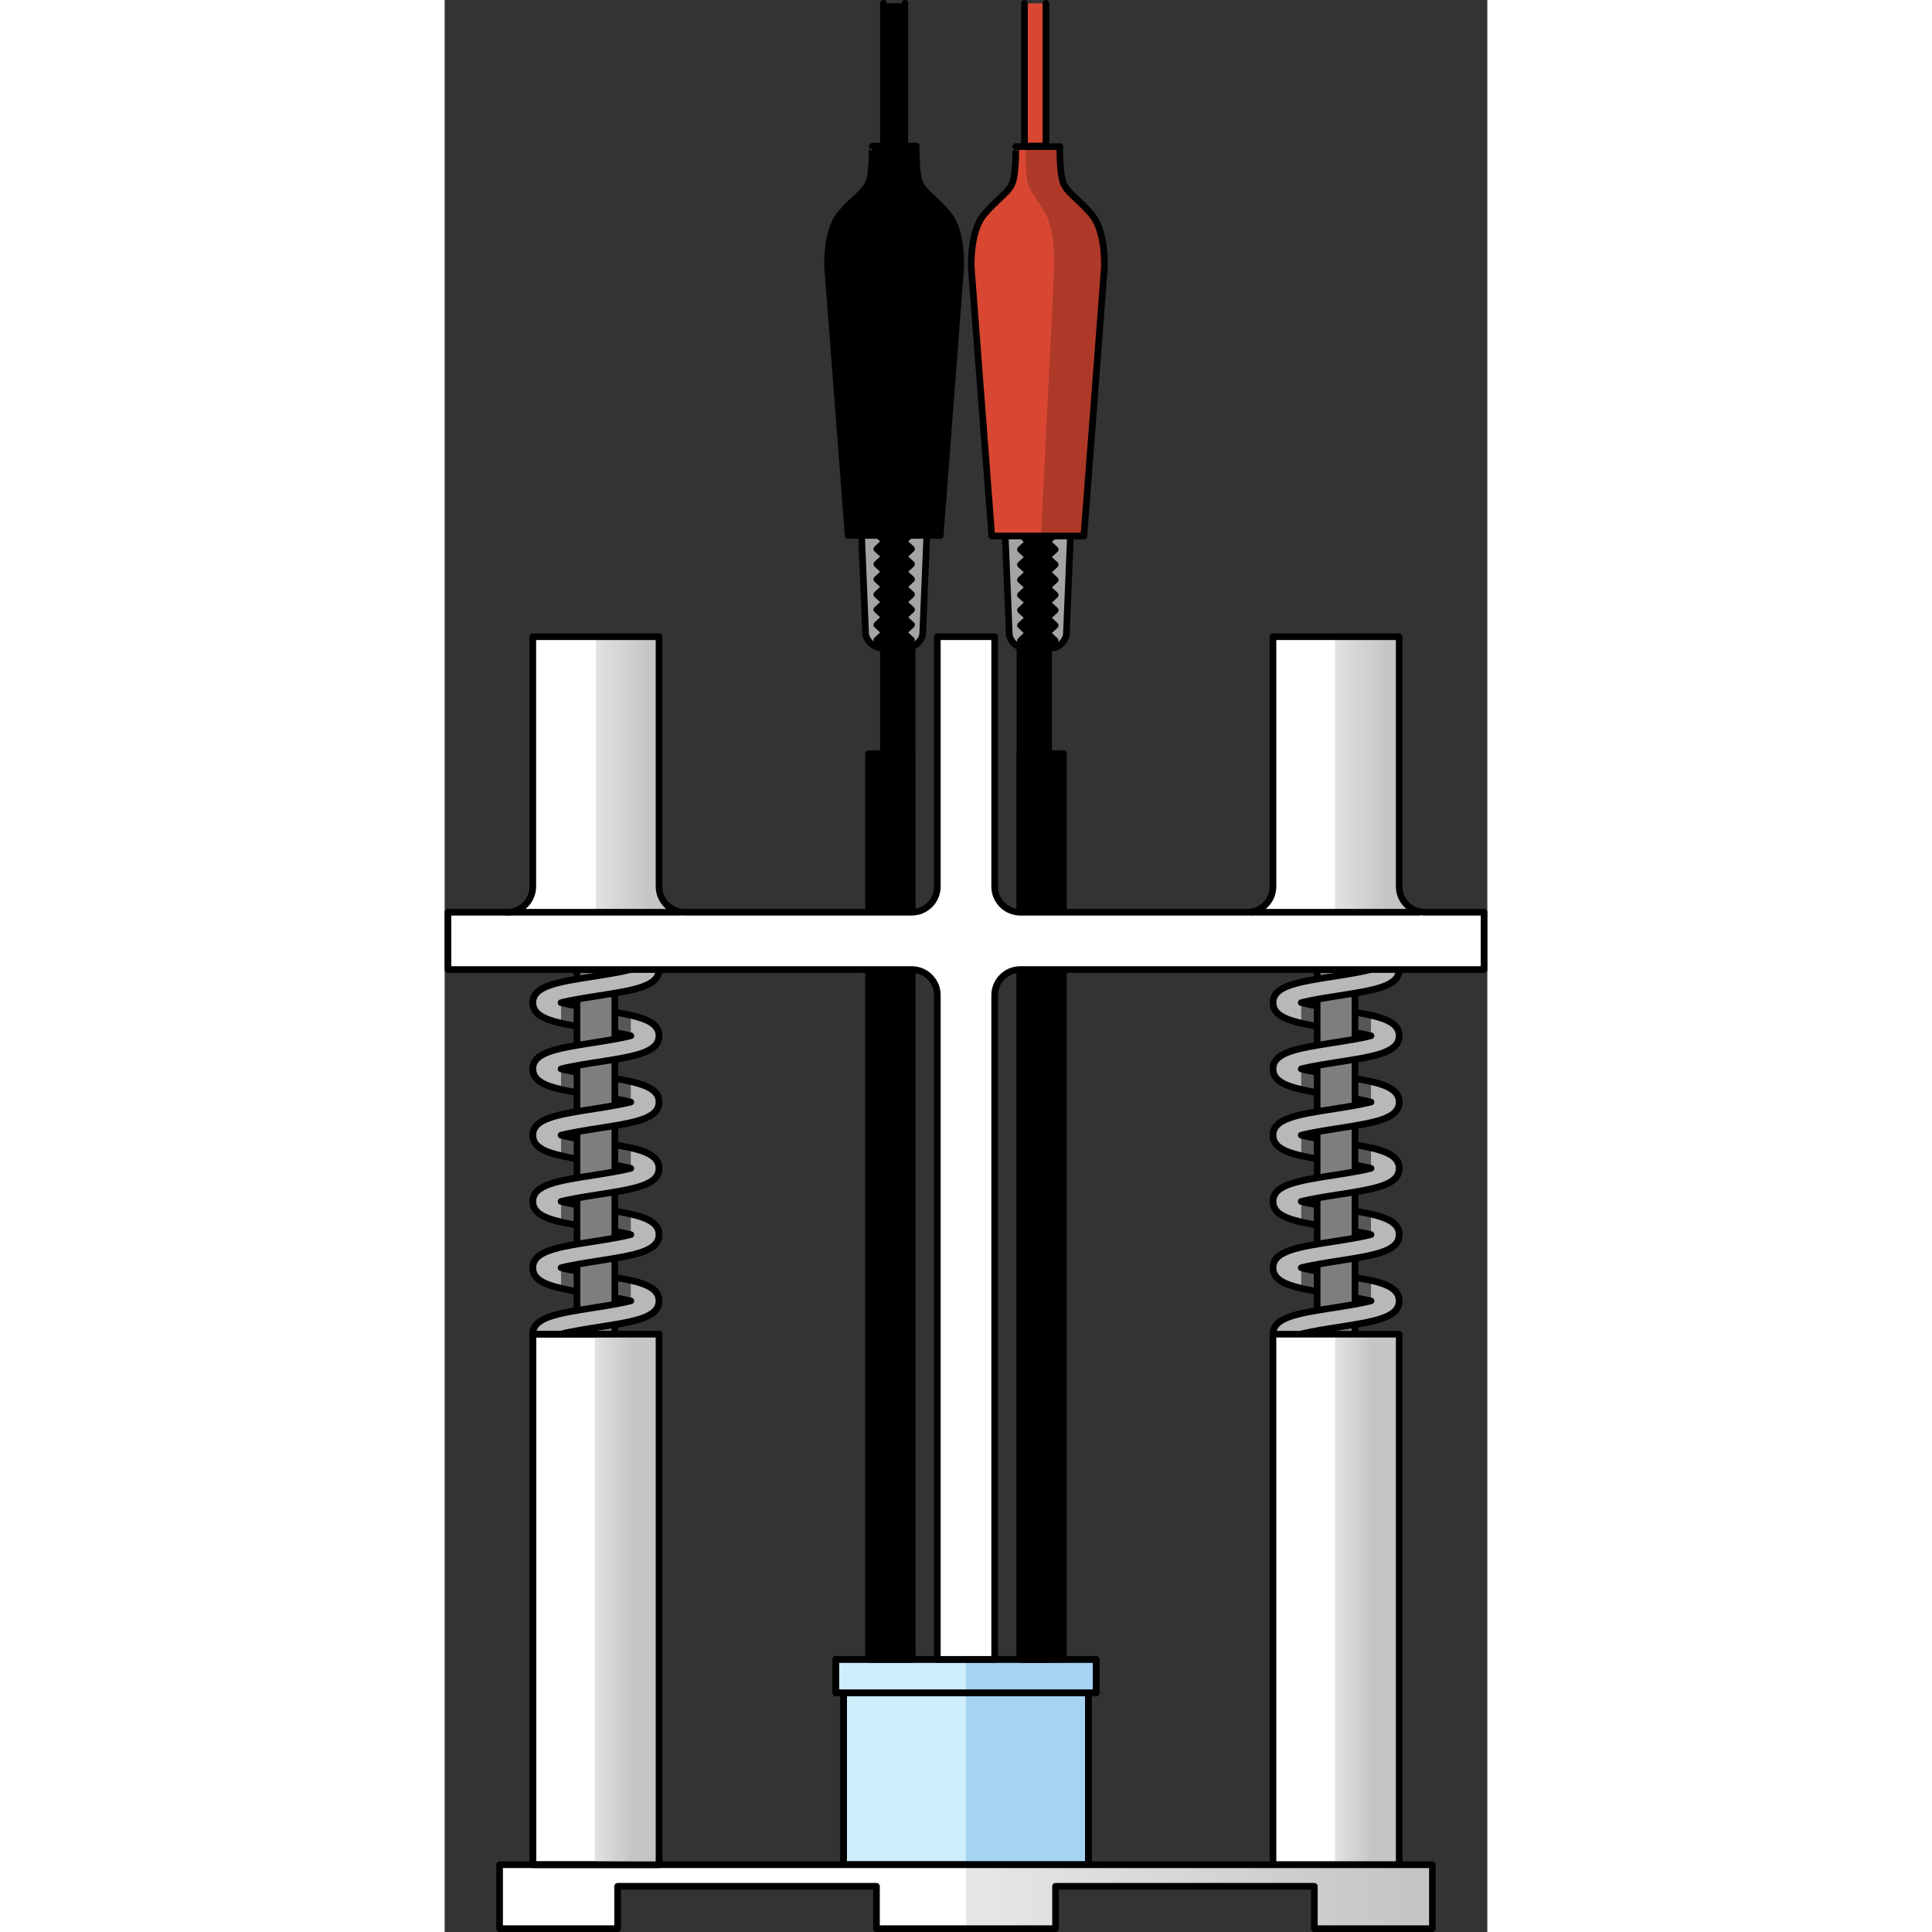 <?xml version="1.0" encoding="utf-8"?>
<!-- Created by: Science Figures, www.sciencefigures.org, Generator: Science Figures Editor -->
<svg version="1.1" id="Layer_1" xmlns="http://www.w3.org/2000/svg" xmlns:xlink="http://www.w3.org/1999/xlink" 
	 width="800px" height="800px" viewBox="0 0 157.148 291.181" enable-background="new 0 0 157.148 291.181"
	 xml:space="preserve">
<rect x="0" y="0" width="157.148" height="291.181" fill="#333333" stroke="none"/>
<g>
	<g>
		
			<rect x="66.124" y="87.39" stroke="#000000" stroke-linecap="round" stroke-linejoin="round" stroke-miterlimit="10" width="4.319" height="162.705"/>
		
			<rect x="65.621" y="249.643" transform="matrix(1.259198e-09 -1 1 1.259198e-09 -189.519 346.668)" fill="#CEEEFB" stroke="#000000" stroke-linecap="round" stroke-linejoin="round" stroke-miterlimit="10" width="25.905" height="36.9"/>
		<rect x="78.574" y="255.141" opacity="0.2" fill="#006AD1" width="18.45" height="25.547"/>
		
			<rect x="65.621" y="249.643" transform="matrix(1.259198e-09 -1 1 1.259198e-09 -189.519 346.668)" fill="none" stroke="#000000" stroke-linecap="round" stroke-linejoin="round" stroke-miterlimit="10" width="25.905" height="36.9"/>
		
			<rect x="76.051" y="233.002" transform="matrix(6.873570e-09 -1 1 6.873570e-09 -174.044 331.192)" fill="#CEEEFB" stroke="#000000" stroke-linecap="round" stroke-linejoin="round" stroke-miterlimit="10" width="5.046" height="39.232"/>
		<rect x="78.574" y="250.095" opacity="0.2" fill="#006AD1" width="19.616" height="5.046"/>
		
			<rect x="76.051" y="233.002" transform="matrix(6.873570e-09 -1 1 6.873570e-09 -174.044 331.192)" fill="none" stroke="#000000" stroke-linecap="round" stroke-linejoin="round" stroke-miterlimit="10" width="5.046" height="39.232"/>
		<path fill="#575757" stroke="#000000" stroke-linecap="round" stroke-linejoin="round" stroke-miterlimit="10" d="M127.65,201.64
			c0.052-0.046,0.202-0.247,0.202-0.557h-3c0-2.535,3.688-3.111,9.269-3.983c1.607-0.251,3.959-0.619,5.494-1.019
			c-1.535-0.4-3.887-0.768-5.494-1.019c-5.581-0.873-9.269-1.449-9.269-3.983c0-2.534,3.688-3.11,9.27-3.981
			c1.604-0.251,3.952-0.618,5.487-1.017c-1.535-0.399-3.884-0.766-5.488-1.016c-5.581-0.871-9.269-1.446-9.269-3.979
			c0-2.533,3.688-3.109,9.269-3.98c1.605-0.251,3.952-0.617,5.487-1.016c-1.535-0.399-3.882-0.766-5.486-1.016
			c-5.582-0.871-9.27-1.447-9.27-3.98c0-2.533,3.688-3.108,9.268-3.979c1.605-0.25,3.953-0.617,5.488-1.016
			c-1.535-0.399-3.883-0.766-5.488-1.016c-5.58-0.871-9.268-1.447-9.268-3.979c0-2.532,3.688-3.108,9.269-3.979
			c1.604-0.25,3.948-0.616,5.483-1.015c-1.535-0.398-3.88-0.764-5.483-1.014c-5.581-0.87-9.269-1.445-9.269-3.977
			c0-2.533,3.688-3.108,9.269-3.979c2.338-0.365,6.25-0.976,6.935-1.574c-0.053,0.046-0.203,0.248-0.203,0.559h3
			c0,2.533-3.688,3.108-9.269,3.979c-1.604,0.25-3.948,0.616-5.483,1.015c1.535,0.398,3.879,0.764,5.482,1.014
			c5.582,0.871,9.27,1.445,9.27,3.978c0,2.533-3.688,3.108-9.27,3.979c-1.604,0.25-3.949,0.617-5.484,1.015
			c1.535,0.398,3.881,0.765,5.484,1.015c5.582,0.871,9.27,1.447,9.27,3.98s-3.688,3.109-9.27,3.98
			c-1.604,0.25-3.951,0.617-5.486,1.016c1.535,0.399,3.883,0.766,5.488,1.016c5.58,0.871,9.268,1.447,9.268,3.979
			c0,2.533-3.688,3.109-9.269,3.98c-1.604,0.25-3.952,0.617-5.487,1.016c1.535,0.399,3.882,0.765,5.486,1.016
			c5.582,0.871,9.27,1.447,9.27,3.979c0,2.533-3.687,3.109-9.268,3.981c-1.607,0.251-3.958,0.618-5.493,1.018
			c1.535,0.4,3.886,0.767,5.492,1.019c5.581,0.873,9.269,1.449,9.269,3.983s-3.687,3.11-9.268,3.983
			C132.247,200.429,128.333,201.04,127.65,201.64z"/>
		
			<rect x="66.89" y="210.732" transform="matrix(3.734441e-11 -1 1 3.734441e-11 -79.233 347.937)" fill="#7E7E7E" stroke="#000000" stroke-linecap="round" stroke-linejoin="round" stroke-miterlimit="10" width="134.924" height="5.706"/>
		<g>
			<g>
				<path fill="#B8B8B8" d="M139.615,153.022v3.086h-0.011c-1.535,0.398-3.88,0.764-5.483,1.015
					c-5.581,0.871-9.269,1.446-9.269,3.979c0,1.659,1.589,2.477,4.248,3.089v-3.088c-0.001,0-0.001,0-0.002,0
					c0.001,0,0.001,0,0.002,0v-0.004h0.016c1.536-0.397,3.869-0.761,5.467-1.011c5.582-0.871,9.27-1.446,9.27-3.979
					C143.852,154.452,142.268,153.634,139.615,153.022z"/>
				<path fill="#B8B8B8" d="M139.615,182.993v3.071h-0.072c0.021,0.005,0.046,0.011,0.067,0.016
					c-1.535,0.399-3.883,0.766-5.487,1.017c-5.582,0.872-9.27,1.448-9.27,3.981c0,1.66,1.589,2.478,4.248,3.091v-3.089
					c-0.003-0.001-0.006-0.001-0.009-0.002c0.003-0.001,0.006-0.001,0.009-0.002v-0.023h0.095c1.536-0.39,3.816-0.747,5.389-0.993
					c5.581-0.872,9.268-1.448,9.268-3.981C143.852,184.424,142.268,183.606,139.615,182.993z"/>
				<path fill="#B8B8B8" d="M129.1,154.205v-3.092h0.018c1.536-0.397,3.868-0.761,5.466-1.01c5.581-0.871,9.269-1.446,9.269-3.979
					h-3c0-0.311,0.15-0.513,0.203-0.559c-0.685,0.599-4.597,1.209-6.935,1.574c-5.581,0.871-9.269,1.446-9.269,3.979
					C124.852,152.775,126.441,153.593,129.1,154.205z"/>
				<path fill="#B8B8B8" d="M139.615,192.992v3.058h-0.127c0.041,0.01,0.087,0.02,0.127,0.031c-1.535,0.4-3.887,0.768-5.494,1.019
					c-5.581,0.873-9.269,1.449-9.269,3.983h3c0,0.31-0.15,0.511-0.202,0.557c0.684-0.6,4.597-1.211,6.935-1.577
					c5.581-0.873,9.268-1.449,9.268-3.983C143.852,194.423,142.267,193.605,139.615,192.992z"/>
				<path fill="#B8B8B8" d="M139.615,173.001v3.078h-0.047c0.013,0.003,0.028,0.006,0.04,0.01c-1.535,0.399-3.882,0.765-5.487,1.016
					c-5.581,0.872-9.269,1.447-9.269,3.98c0,1.659,1.589,2.476,4.248,3.089v-3.088c-0.001,0-0.003-0.001-0.004-0.001
					c0.001,0,0.003-0.001,0.004-0.001v-0.016h0.064c1.536-0.392,3.837-0.753,5.419-1c5.581-0.872,9.269-1.447,9.269-3.98
					C143.852,174.432,142.267,173.614,139.615,173.001z"/>
				<path fill="#B8B8B8" d="M139.615,163.01v3.084h-0.021c0.005,0.001,0.01,0.002,0.014,0.003c-1.535,0.399-3.883,0.766-5.488,1.016
					c-5.58,0.871-9.268,1.447-9.268,3.979c0,1.659,1.589,2.477,4.248,3.09v-3.089c-0.001,0-0.003-0.001-0.004-0.001
					c0.001,0,0.003-0.001,0.004-0.001v-0.009h0.036c1.536-0.395,3.855-0.758,5.447-1.006c5.582-0.871,9.27-1.447,9.27-3.98
					C143.852,164.44,142.268,163.622,139.615,163.01z"/>
			</g>
			<g>
				<g>
					<path fill="none" stroke="#000000" stroke-linecap="round" stroke-linejoin="round" stroke-miterlimit="10" d="M129.1,161.102
						c-0.001,0-0.001,0-0.002,0C129.099,161.102,129.099,161.102,129.1,161.102v-0.005h0.016c1.536-0.397,3.869-0.761,5.467-1.011
						c5.582-0.871,9.27-1.446,9.27-3.979c0-1.656-1.584-2.473-4.237-3.085"/>
					<path fill="none" stroke="#000000" stroke-linecap="round" stroke-linejoin="round" stroke-miterlimit="10" d="
						M139.615,156.108h-0.011c-1.535,0.398-3.88,0.764-5.483,1.015c-5.581,0.871-9.269,1.446-9.269,3.979
						c0,1.659,1.589,2.477,4.248,3.089"/>
				</g>
				<g>
					<path fill="none" stroke="#000000" stroke-linecap="round" stroke-linejoin="round" stroke-miterlimit="10" d="M129.1,171.091
						c-0.001,0-0.001,0-0.002,0C129.099,171.09,129.099,171.09,129.1,171.091v-0.005h0.016c1.536-0.397,3.869-0.761,5.467-1.011
						c5.582-0.871,9.27-1.446,9.27-3.979c0-1.656-1.584-2.473-4.237-3.085"/>
					<path fill="none" stroke="#000000" stroke-linecap="round" stroke-linejoin="round" stroke-miterlimit="10" d="
						M139.615,166.097h-0.011c-1.535,0.398-3.88,0.764-5.483,1.015c-5.581,0.871-9.269,1.446-9.269,3.979
						c0,1.659,1.589,2.477,4.248,3.089"/>
				</g>
				<g>
					<path fill="none" stroke="#000000" stroke-linecap="round" stroke-linejoin="round" stroke-miterlimit="10" d="M129.1,181.08
						c-0.001,0-0.001,0-0.002,0C129.099,181.079,129.099,181.079,129.1,181.08v-0.005h0.016c1.536-0.397,3.869-0.761,5.467-1.011
						c5.582-0.871,9.27-1.446,9.27-3.979c0-1.656-1.584-2.473-4.237-3.085"/>
					<path fill="none" stroke="#000000" stroke-linecap="round" stroke-linejoin="round" stroke-miterlimit="10" d="
						M139.615,176.086h-0.011c-1.535,0.398-3.88,0.764-5.483,1.015c-5.581,0.871-9.269,1.446-9.269,3.979
						c0,1.659,1.589,2.477,4.248,3.089"/>
				</g>
				<g>
					<path fill="none" stroke="#000000" stroke-linecap="round" stroke-linejoin="round" stroke-miterlimit="10" d="M129.1,191.069
						c-0.001,0-0.001,0-0.002,0C129.099,191.068,129.099,191.068,129.1,191.069v-0.005h0.016c1.536-0.397,3.869-0.761,5.467-1.011
						c5.582-0.871,9.27-1.446,9.27-3.979c0-1.656-1.584-2.473-4.237-3.085"/>
					<path fill="none" stroke="#000000" stroke-linecap="round" stroke-linejoin="round" stroke-miterlimit="10" d="
						M139.615,186.075h-0.011c-1.535,0.398-3.88,0.764-5.483,1.015c-5.581,0.871-9.269,1.446-9.269,3.979
						c0,1.659,1.589,2.477,4.248,3.089"/>
				</g>
				<g>
					<path fill="none" stroke="#000000" stroke-linecap="round" stroke-linejoin="round" stroke-miterlimit="10" d="M129.1,201.057
						c-0.001,0-0.001,0-0.002,0C129.099,201.057,129.099,201.057,129.1,201.057v-0.005h0.016c1.536-0.397,3.869-0.761,5.467-1.011
						c5.582-0.871,9.27-1.446,9.27-3.979c0-1.656-1.584-2.473-4.237-3.085"/>
					<path fill="none" stroke="#000000" stroke-linecap="round" stroke-linejoin="round" stroke-miterlimit="10" d="
						M139.615,196.063h-0.011c-1.535,0.398-3.88,0.764-5.483,1.015c-5.581,0.871-9.269,1.446-9.269,3.979
						c0,1.659,1.589,2.477,4.248,3.089"/>
				</g>
				<g>
					<path fill="none" stroke="#000000" stroke-linecap="round" stroke-linejoin="round" stroke-miterlimit="10" d="M129.1,151.116
						c-0.001,0-0.001,0-0.002,0C129.099,151.116,129.099,151.116,129.1,151.116v-0.005h0.016c1.536-0.397,3.869-0.761,5.467-1.011
						c5.582-0.871,9.27-1.446,9.27-3.979c0-1.656-1.584-2.473-4.237-3.085"/>
					<path fill="none" stroke="#000000" stroke-linecap="round" stroke-linejoin="round" stroke-miterlimit="10" d="
						M139.615,146.122h-0.011c-1.535,0.398-3.88,0.764-5.483,1.015c-5.581,0.871-9.269,1.446-9.269,3.979
						c0,1.659,1.589,2.477,4.248,3.089"/>
				</g>
			</g>
		</g>
		<path fill="#575757" stroke="#000000" stroke-linecap="round" stroke-linejoin="round" stroke-miterlimit="10" d="M16.094,201.64
			c0.052-0.046,0.202-0.247,0.202-0.557h-3c0-2.535,3.688-3.111,9.269-3.983c1.607-0.251,3.959-0.619,5.494-1.019
			c-1.535-0.4-3.887-0.768-5.494-1.019c-5.581-0.873-9.269-1.449-9.269-3.983c0-2.534,3.688-3.11,9.27-3.981
			c1.604-0.251,3.952-0.618,5.487-1.017c-1.535-0.399-3.884-0.766-5.488-1.016c-5.581-0.871-9.269-1.446-9.269-3.979
			c0-2.533,3.688-3.109,9.269-3.98c1.605-0.251,3.952-0.617,5.487-1.016c-1.535-0.399-3.882-0.766-5.486-1.016
			c-5.582-0.871-9.27-1.447-9.27-3.98c0-2.533,3.688-3.108,9.268-3.979c1.605-0.25,3.953-0.617,5.488-1.016
			c-1.535-0.399-3.883-0.766-5.488-1.016c-5.58-0.871-9.268-1.447-9.268-3.979c0-2.532,3.688-3.108,9.269-3.979
			c1.604-0.25,3.948-0.616,5.483-1.015c-1.535-0.398-3.88-0.764-5.483-1.014c-5.581-0.87-9.269-1.445-9.269-3.977
			c0-2.533,3.688-3.108,9.269-3.979c2.338-0.365,6.25-0.976,6.935-1.574c-0.053,0.046-0.203,0.248-0.203,0.559h3
			c0,2.533-3.688,3.108-9.269,3.979c-1.604,0.25-3.948,0.616-5.483,1.015c1.535,0.398,3.879,0.764,5.482,1.014
			c5.582,0.871,9.27,1.445,9.27,3.978c0,2.533-3.688,3.108-9.27,3.979c-1.604,0.25-3.949,0.617-5.484,1.015
			c1.535,0.398,3.881,0.765,5.484,1.015c5.582,0.871,9.27,1.447,9.27,3.98s-3.688,3.109-9.27,3.98
			c-1.604,0.25-3.951,0.617-5.486,1.016c1.535,0.399,3.883,0.766,5.488,1.016c5.58,0.871,9.268,1.447,9.268,3.979
			c0,2.533-3.688,3.109-9.269,3.98c-1.604,0.25-3.952,0.617-5.487,1.016c1.535,0.399,3.882,0.765,5.486,1.016
			c5.582,0.871,9.27,1.447,9.27,3.979c0,2.533-3.687,3.109-9.268,3.981c-1.607,0.251-3.958,0.618-5.493,1.018
			c1.535,0.4,3.886,0.767,5.492,1.019c5.581,0.873,9.269,1.449,9.269,3.983s-3.687,3.11-9.268,3.983
			C20.691,200.429,16.778,201.04,16.094,201.64z"/>
		
			<rect x="-44.666" y="210.732" transform="matrix(3.742524e-11 -1 1 3.742524e-11 -190.788 236.381)" fill="#7E7E7E" stroke="#000000" stroke-linecap="round" stroke-linejoin="round" stroke-miterlimit="10" width="134.924" height="5.706"/>
		<g>
			<g>
				<path fill="#B8B8B8" d="M28.059,153.022v3.086h-0.011c-1.535,0.398-3.88,0.764-5.483,1.015
					c-5.581,0.871-9.269,1.446-9.269,3.979c0,1.659,1.589,2.477,4.248,3.089v-3.088c-0.001,0-0.001,0-0.002,0
					c0.001,0,0.001,0,0.002,0v-0.004h0.016c1.536-0.397,3.869-0.761,5.467-1.011c5.582-0.871,9.27-1.446,9.27-3.979
					C32.296,154.452,30.712,153.634,28.059,153.022z"/>
				<path fill="#B8B8B8" d="M28.059,182.993v3.071h-0.072c0.021,0.005,0.046,0.011,0.067,0.016
					c-1.535,0.399-3.883,0.766-5.487,1.017c-5.582,0.872-9.27,1.448-9.27,3.981c0,1.66,1.589,2.478,4.248,3.091v-3.089
					c-0.003-0.001-0.006-0.001-0.009-0.002c0.003-0.001,0.006-0.001,0.009-0.002v-0.023h0.095c1.536-0.39,3.816-0.747,5.389-0.993
					c5.581-0.872,9.268-1.448,9.268-3.981C32.296,184.424,30.712,183.606,28.059,182.993z"/>
				<path fill="#B8B8B8" d="M17.544,154.205v-3.092h0.018c1.536-0.397,3.868-0.761,5.466-1.01c5.581-0.871,9.269-1.446,9.269-3.979
					h-3c0-0.311,0.15-0.513,0.203-0.559c-0.685,0.599-4.597,1.209-6.935,1.574c-5.581,0.871-9.269,1.446-9.269,3.979
					C13.296,152.775,14.885,153.593,17.544,154.205z"/>
				<path fill="#B8B8B8" d="M28.059,192.992v3.058h-0.127c0.041,0.01,0.087,0.02,0.127,0.031c-1.535,0.4-3.887,0.768-5.494,1.019
					c-5.581,0.873-9.269,1.449-9.269,3.983h3c0,0.31-0.15,0.511-0.202,0.557c0.684-0.6,4.597-1.211,6.935-1.577
					c5.581-0.873,9.268-1.449,9.268-3.983C32.296,194.423,30.712,193.605,28.059,192.992z"/>
				<path fill="#B8B8B8" d="M28.059,173.001v3.078h-0.047c0.013,0.003,0.028,0.006,0.04,0.01c-1.535,0.399-3.882,0.765-5.487,1.016
					c-5.581,0.872-9.269,1.447-9.269,3.98c0,1.659,1.589,2.476,4.248,3.089v-3.088c-0.001,0-0.003-0.001-0.004-0.001
					c0.001,0,0.003-0.001,0.004-0.001v-0.016h0.064c1.536-0.392,3.837-0.753,5.419-1c5.581-0.872,9.269-1.447,9.269-3.98
					C32.296,174.432,30.711,173.614,28.059,173.001z"/>
				<path fill="#B8B8B8" d="M28.059,163.01v3.084h-0.021c0.005,0.001,0.01,0.002,0.014,0.003c-1.535,0.399-3.883,0.766-5.488,1.016
					c-5.58,0.871-9.268,1.447-9.268,3.979c0,1.659,1.589,2.477,4.248,3.09v-3.089c-0.001,0-0.003-0.001-0.004-0.001
					c0.001,0,0.003-0.001,0.004-0.001v-0.009h0.036c1.536-0.395,3.855-0.758,5.447-1.006c5.582-0.871,9.27-1.447,9.27-3.98
					C32.296,164.44,30.712,163.622,28.059,163.01z"/>
			</g>
			<g>
				<g>
					<path fill="none" stroke="#000000" stroke-linecap="round" stroke-linejoin="round" stroke-miterlimit="10" d="M17.544,161.102
						c-0.001,0-0.001,0-0.002,0C17.543,161.102,17.544,161.102,17.544,161.102v-0.005h0.016c1.536-0.397,3.869-0.761,5.467-1.011
						c5.582-0.871,9.27-1.446,9.27-3.979c0-1.656-1.584-2.473-4.237-3.085"/>
					<path fill="none" stroke="#000000" stroke-linecap="round" stroke-linejoin="round" stroke-miterlimit="10" d="M28.059,156.108
						h-0.011c-1.535,0.398-3.88,0.764-5.483,1.015c-5.581,0.871-9.269,1.446-9.269,3.979c0,1.659,1.589,2.477,4.248,3.089"/>
				</g>
				<g>
					<path fill="none" stroke="#000000" stroke-linecap="round" stroke-linejoin="round" stroke-miterlimit="10" d="M17.544,171.091
						c-0.001,0-0.001,0-0.002,0C17.543,171.09,17.544,171.09,17.544,171.091v-0.005h0.016c1.536-0.397,3.869-0.761,5.467-1.011
						c5.582-0.871,9.27-1.446,9.27-3.979c0-1.656-1.584-2.473-4.237-3.085"/>
					<path fill="none" stroke="#000000" stroke-linecap="round" stroke-linejoin="round" stroke-miterlimit="10" d="M28.059,166.097
						h-0.011c-1.535,0.398-3.88,0.764-5.483,1.015c-5.581,0.871-9.269,1.446-9.269,3.979c0,1.659,1.589,2.477,4.248,3.089"/>
				</g>
				<g>
					<path fill="none" stroke="#000000" stroke-linecap="round" stroke-linejoin="round" stroke-miterlimit="10" d="M17.544,181.08
						c-0.001,0-0.001,0-0.002,0C17.543,181.079,17.544,181.079,17.544,181.08v-0.005h0.016c1.536-0.397,3.869-0.761,5.467-1.011
						c5.582-0.871,9.27-1.446,9.27-3.979c0-1.656-1.584-2.473-4.237-3.085"/>
					<path fill="none" stroke="#000000" stroke-linecap="round" stroke-linejoin="round" stroke-miterlimit="10" d="M28.059,176.086
						h-0.011c-1.535,0.398-3.88,0.764-5.483,1.015c-5.581,0.871-9.269,1.446-9.269,3.979c0,1.659,1.589,2.477,4.248,3.089"/>
				</g>
				<g>
					<path fill="none" stroke="#000000" stroke-linecap="round" stroke-linejoin="round" stroke-miterlimit="10" d="M17.544,191.069
						c-0.001,0-0.001,0-0.002,0C17.543,191.068,17.544,191.068,17.544,191.069v-0.005h0.016c1.536-0.397,3.869-0.761,5.467-1.011
						c5.582-0.871,9.27-1.446,9.27-3.979c0-1.656-1.584-2.473-4.237-3.085"/>
					<path fill="none" stroke="#000000" stroke-linecap="round" stroke-linejoin="round" stroke-miterlimit="10" d="M28.059,186.075
						h-0.011c-1.535,0.398-3.88,0.764-5.483,1.015c-5.581,0.871-9.269,1.446-9.269,3.979c0,1.659,1.589,2.477,4.248,3.089"/>
				</g>
				<g>
					<path fill="none" stroke="#000000" stroke-linecap="round" stroke-linejoin="round" stroke-miterlimit="10" d="M17.544,201.057
						c-0.001,0-0.001,0-0.002,0C17.543,201.057,17.544,201.057,17.544,201.057v-0.005h0.016c1.536-0.397,3.869-0.761,5.467-1.011
						c5.582-0.871,9.27-1.446,9.27-3.979c0-1.656-1.584-2.473-4.237-3.085"/>
					<path fill="none" stroke="#000000" stroke-linecap="round" stroke-linejoin="round" stroke-miterlimit="10" d="M28.059,196.063
						h-0.011c-1.535,0.398-3.88,0.764-5.483,1.015c-5.581,0.871-9.269,1.446-9.269,3.979c0,1.659,1.589,2.477,4.248,3.089"/>
				</g>
				<g>
					<path fill="none" stroke="#000000" stroke-linecap="round" stroke-linejoin="round" stroke-miterlimit="10" d="M17.544,151.116
						c-0.001,0-0.001,0-0.002,0C17.543,151.116,17.544,151.116,17.544,151.116v-0.005h0.016c1.536-0.397,3.869-0.761,5.467-1.011
						c5.582-0.871,9.27-1.446,9.27-3.979c0-1.656-1.584-2.473-4.237-3.085"/>
					<path fill="none" stroke="#000000" stroke-linecap="round" stroke-linejoin="round" stroke-miterlimit="10" d="M28.059,146.122
						h-0.011c-1.535,0.398-3.88,0.764-5.483,1.015c-5.581,0.871-9.269,1.446-9.269,3.979c0,1.659,1.589,2.477,4.248,3.089"/>
				</g>
			</g>
		</g>
		
			<rect x="86.705" y="87.39" stroke="#000000" stroke-linecap="round" stroke-linejoin="round" stroke-miterlimit="10" width="4.319" height="162.705"/>
		
			<rect x="86.705" y="79.488" stroke="#000000" stroke-linecap="round" stroke-linejoin="round" stroke-miterlimit="10" width="6.56" height="7.902"/>
		
			<rect x="63.883" y="79.488" stroke="#000000" stroke-linecap="round" stroke-linejoin="round" stroke-miterlimit="10" width="6.56" height="7.902"/>
		
			<rect x="86.705" y="113.585" stroke="#000000" stroke-linecap="round" stroke-linejoin="round" stroke-miterlimit="10" width="6.56" height="136.51"/>
		
			<rect x="63.883" y="113.585" stroke="#000000" stroke-linecap="round" stroke-linejoin="round" stroke-miterlimit="10" width="6.56" height="136.51"/>
		
			<rect x="94.37" y="231.554" transform="matrix(2.102123e-10 -1 1 2.102123e-10 -106.712 375.416)" fill="#FFFFFF" width="79.963" height="19.02"/>
		<linearGradient id="SVGID_1_" gradientUnits="userSpaceOnUse" x1="128.597" y1="241.065" x2="139.873" y2="241.065">
			<stop  offset="0" style="stop-color:#C5C5C5;stop-opacity:0"/>
			<stop  offset="1" style="stop-color:#C5C5C5"/>
		</linearGradient>
		<rect x="134.201" y="201.083" fill="url(#SVGID_1_)" width="9.661" height="79.964"/>
		
			<rect x="94.37" y="231.554" transform="matrix(2.102123e-10 -1 1 2.102123e-10 -106.712 375.416)" fill="none" stroke="#000000" stroke-linecap="round" stroke-linejoin="round" stroke-miterlimit="10" width="79.963" height="19.02"/>
		
			<rect x="-17.186" y="231.554" transform="matrix(2.102123e-10 -1 1 2.102123e-10 -218.268 263.861)" fill="#FFFFFF" stroke="#000000" stroke-linecap="round" stroke-linejoin="round" stroke-miterlimit="10" width="79.963" height="19.02"/>
		<path fill="#FFFFFF" d="M156.648,137.487h-8.916c-2.137,0-3.87-1.733-3.87-3.87V95.959h-19.02v37.658
			c0,2.137-1.733,3.87-3.87,3.87H86.762c-2.137,0-3.87-1.733-3.87-3.87V95.959h-8.635v37.658c0,2.137-1.733,3.87-3.87,3.87H36.176
			c-2.137,0-3.87-1.733-3.87-3.87V95.959h-19.02v37.658c0,2.137-1.733,3.87-3.87,3.87H0.5v8.635h69.887
			c2.137,0,3.87,1.733,3.87,3.87v100.103h8.635V149.992c0-2.137,1.733-3.87,3.87-3.87h69.887V137.487z"/>
		<linearGradient id="SVGID_2_" gradientUnits="userSpaceOnUse" x1="126.352" y1="116.723" x2="142.145" y2="116.723">
			<stop  offset="0" style="stop-color:#C5C5C5;stop-opacity:0"/>
			<stop  offset="1" style="stop-color:#C5C5C5"/>
		</linearGradient>
		<path fill="url(#SVGID_2_)" d="M147.732,137.487c-2.137,0-3.87-1.733-3.87-3.87V95.959h-9.661v41.528H147.732z"/>
		<linearGradient id="SVGID_3_" gradientUnits="userSpaceOnUse" x1="14.947" y1="116.723" x2="30.74" y2="116.723">
			<stop  offset="0" style="stop-color:#C5C5C5;stop-opacity:0"/>
			<stop  offset="1" style="stop-color:#C5C5C5"/>
		</linearGradient>
		<path fill="url(#SVGID_3_)" d="M36.327,137.487c-2.137,0-3.87-1.733-3.87-3.87V95.959h-9.661v41.528H36.327z"/>
		<path fill="none" stroke="#000000" stroke-linecap="round" stroke-linejoin="round" stroke-miterlimit="10" d="M156.648,137.487
			h-8.916c-2.137,0-3.87-1.733-3.87-3.87V95.959h-19.02v37.658c0,2.137-1.733,3.87-3.87,3.87H86.762c-2.137,0-3.87-1.733-3.87-3.87
			V95.959h-8.635v37.658c0,2.137-1.733,3.87-3.87,3.87H36.176c-2.137,0-3.87-1.733-3.87-3.87V95.959h-19.02v37.658
			c0,2.137-1.733,3.87-3.87,3.87H0.5v8.635h69.887c2.137,0,3.87,1.733,3.87,3.87v100.103h8.635V149.992
			c0-2.137,1.733-3.87,3.87-3.87h69.887V137.487z"/>
		<polygon fill="#FFFFFF" points="8.281,281.046 8.281,290.681 26.071,290.681 26.071,284.292 65.082,284.292 65.082,290.681 
			92.066,290.681 92.066,284.292 131.077,284.292 131.077,290.681 148.867,290.681 148.867,281.046 		"/>
		<linearGradient id="SVGID_4_" gradientUnits="userSpaceOnUse" x1="32.018" y1="285.864" x2="145.789" y2="285.864">
			<stop  offset="0" style="stop-color:#C5C5C5;stop-opacity:0"/>
			<stop  offset="1" style="stop-color:#C5C5C5"/>
		</linearGradient>
		<polygon fill="url(#SVGID_4_)" points="78.574,281.046 78.574,290.681 92.066,290.681 92.066,284.292 131.077,284.292 
			131.077,290.681 148.867,290.681 148.867,281.046 		"/>
		<polygon fill="none" stroke="#000000" stroke-linecap="round" stroke-linejoin="round" stroke-miterlimit="10" points="
			8.281,281.046 8.281,290.681 26.071,290.681 26.071,284.292 65.082,284.292 65.082,290.681 92.066,290.681 92.066,284.292 
			131.077,284.292 131.077,290.681 148.867,290.681 148.867,281.046 		"/>
		
			<line fill="none" stroke="#000000" stroke-linecap="round" stroke-linejoin="round" stroke-miterlimit="10" x1="146.879" y1="137.487" x2="121.523" y2="137.487"/>
		
			<line fill="none" stroke="#000000" stroke-linecap="round" stroke-linejoin="round" stroke-miterlimit="10" x1="35.439" y1="137.487" x2="9.239" y2="137.487"/>
		<linearGradient id="SVGID_5_" gradientUnits="userSpaceOnUse" x1="17.031" y1="241.065" x2="28.307" y2="241.065">
			<stop  offset="0" style="stop-color:#C5C5C5;stop-opacity:0"/>
			<stop  offset="1" style="stop-color:#C5C5C5"/>
		</linearGradient>
		<rect x="22.635" y="201.083" fill="url(#SVGID_5_)" width="9.661" height="79.964"/>
		
			<rect x="-17.186" y="231.554" transform="matrix(2.102123e-10 -1 1 2.102123e-10 -218.268 263.861)" fill="none" stroke="#000000" stroke-linecap="round" stroke-linejoin="round" stroke-miterlimit="10" width="79.963" height="19.02"/>
	</g>
	<g>
		<g>
			<g>
				<g>
					<path fill="#A4A4A4" stroke="#000000" stroke-linecap="round" stroke-linejoin="round" stroke-miterlimit="10" d="
						M65.13,73.596l1.234,1.141l-1.234,1.141l1.234,1.143l-1.234,1.143l1.234,1.142l-1.234,1.143l1.234,1.144l-1.234,1.143
						l1.234,1.144l-1.234,1.143l1.234,1.144L65.13,87.31l1.234,1.141l-1.234,1.145l1.234,1.143l-1.234,1.144l1.234,1.146
						l-1.234,1.144l1.234,1.147l-1.234,1.149l1.234,1.149v0.08c-2.565,0-2.91-2.065-2.91-2.065l-0.907-21.869L65.13,73.596z"/>
					<path fill="#A4A4A4" stroke="#000000" stroke-linecap="round" stroke-linejoin="round" stroke-miterlimit="10" d="
						M70.368,73.596l-1.234,1.141l1.234,1.141l-1.234,1.143l1.234,1.143l-1.234,1.142l1.234,1.143l-1.234,1.144l1.234,1.143
						l-1.234,1.144l1.234,1.143l-1.234,1.144l1.234,1.144l-1.234,1.141l1.234,1.145l-1.234,1.143l1.234,1.144l-1.234,1.146
						l1.234,1.144l-1.234,1.147l1.234,1.149l-1.234,1.149v0.08c2.565,0,2.91-2.065,2.91-2.065l0.907-21.869L70.368,73.596z"/>
				</g>
				<path d="M64.044,27.089c-0.455,1.819-2.339,2.653-4.462,5.23s-1.86,7.963-1.86,7.963l3.085,40.415H74.69l3.085-40.415
					c0,0,0.262-5.385-1.86-7.963c-2.122-2.577-4.007-3.411-4.462-5.23c-0.455-1.819-0.379-5.079-0.379-5.079h-3.326h-3.326
					C64.423,22.01,64.499,25.269,64.044,27.089z"/>
				<path opacity="0.2" d="M66.146,27.089c0.293,1.819,1.506,2.653,2.873,5.23c1.367,2.577,1.198,7.963,1.198,7.963L68.23,80.697
					h6.461l3.085-40.415c0,0,0.262-5.385-1.86-7.963c-2.122-2.577-4.007-3.411-4.462-5.23c-0.455-1.819-0.379-5.079-0.379-5.079
					h-3.326h-1.847C65.902,22.01,65.853,25.269,66.146,27.089z"/>
				<path fill="none" stroke="#000000" stroke-linecap="round" stroke-linejoin="round" stroke-miterlimit="10" d="M64.044,27.089
					c-0.455,1.819-2.339,2.653-4.462,5.23s-1.86,7.963-1.86,7.963l3.085,40.415H74.69l3.085-40.415c0,0,0.262-5.385-1.86-7.963
					c-2.122-2.577-4.007-3.411-4.462-5.23c-0.455-1.819-0.379-5.079-0.379-5.079h-3.326h-3.326
					C64.423,22.01,64.499,25.269,64.044,27.089z"/>
			</g>
			<polyline stroke="#000000" stroke-linecap="round" stroke-linejoin="round" stroke-miterlimit="10" points="69.366,0.5 
				69.366,22.01 66.131,22.01 66.131,0.5 			"/>
		</g>
		<g>
			<g>
				<g>
					<path fill="#A4A4A4" stroke="#000000" stroke-linecap="round" stroke-linejoin="round" stroke-miterlimit="10" d="
						M86.781,73.68l1.234,1.141l-1.234,1.141l1.234,1.143l-1.234,1.143l1.234,1.142l-1.234,1.143l1.234,1.144l-1.234,1.143
						l1.234,1.144l-1.234,1.143l1.234,1.144l-1.234,1.144l1.234,1.141l-1.234,1.145l1.234,1.143l-1.234,1.144l1.234,1.146
						l-1.234,1.144l1.234,1.147l-1.234,1.149l1.234,1.149v0.08c-2.565,0-2.91-2.065-2.91-2.065l-0.907-21.869L86.781,73.68z"/>
					<path fill="#A4A4A4" stroke="#000000" stroke-linecap="round" stroke-linejoin="round" stroke-miterlimit="10" d="
						M92.018,73.68l-1.234,1.141l1.234,1.141l-1.234,1.143l1.234,1.143l-1.234,1.142l1.234,1.143l-1.234,1.144l1.234,1.143
						l-1.234,1.144l1.234,1.143l-1.234,1.144l1.234,1.144l-1.234,1.141l1.234,1.145l-1.234,1.143l1.234,1.144l-1.234,1.146
						l1.234,1.144l-1.234,1.147l1.234,1.149L90.784,97.7v0.08c2.565,0,2.91-2.065,2.91-2.065L94.6,73.845L92.018,73.68z"/>
				</g>
				<path fill="#D94732" d="M85.695,27.173c-0.455,1.819-2.339,2.653-4.462,5.23c-2.122,2.577-1.86,7.963-1.86,7.963l3.085,40.415
					h13.883l3.085-40.415c0,0,0.262-5.385-1.86-7.963c-2.122-2.577-4.007-3.411-4.462-5.23c-0.455-1.819-0.379-5.079-0.379-5.079
					h-3.326h-3.326C86.074,22.094,86.149,25.353,85.695,27.173z"/>
				<path opacity="0.2" d="M87.796,27.173c0.293,1.819,1.506,2.653,2.873,5.23c1.367,2.577,1.198,7.963,1.198,7.963L89.88,80.781
					h6.461l3.085-40.415c0,0,0.262-5.385-1.86-7.963c-2.122-2.577-4.007-3.411-4.462-5.23c-0.455-1.819-0.379-5.079-0.379-5.079
					h-3.326h-1.847C87.552,22.094,87.503,25.353,87.796,27.173z"/>
				<path fill="none" stroke="#000000" stroke-linecap="round" stroke-linejoin="round" stroke-miterlimit="10" d="M85.695,27.173
					c-0.455,1.819-2.339,2.653-4.462,5.23c-2.122,2.577-1.86,7.963-1.86,7.963l3.085,40.415h13.883l3.085-40.415
					c0,0,0.262-5.385-1.86-7.963c-2.122-2.577-4.007-3.411-4.462-5.23c-0.455-1.819-0.379-5.079-0.379-5.079h-3.326h-3.326
					C86.074,22.094,86.149,25.353,85.695,27.173z"/>
			</g>
			
				<rect x="78.249" y="9.637" transform="matrix(4.515772e-11 -1 1 4.515772e-11 77.749 100.258)" fill="#D94732" width="21.51" height="3.235"/>
			<polyline fill="none" stroke="#000000" stroke-linecap="round" stroke-linejoin="round" stroke-miterlimit="10" points="
				90.621,0.5 90.621,22.01 87.386,22.01 87.386,0.5 			"/>
		</g>
	</g>
</g>
</svg>